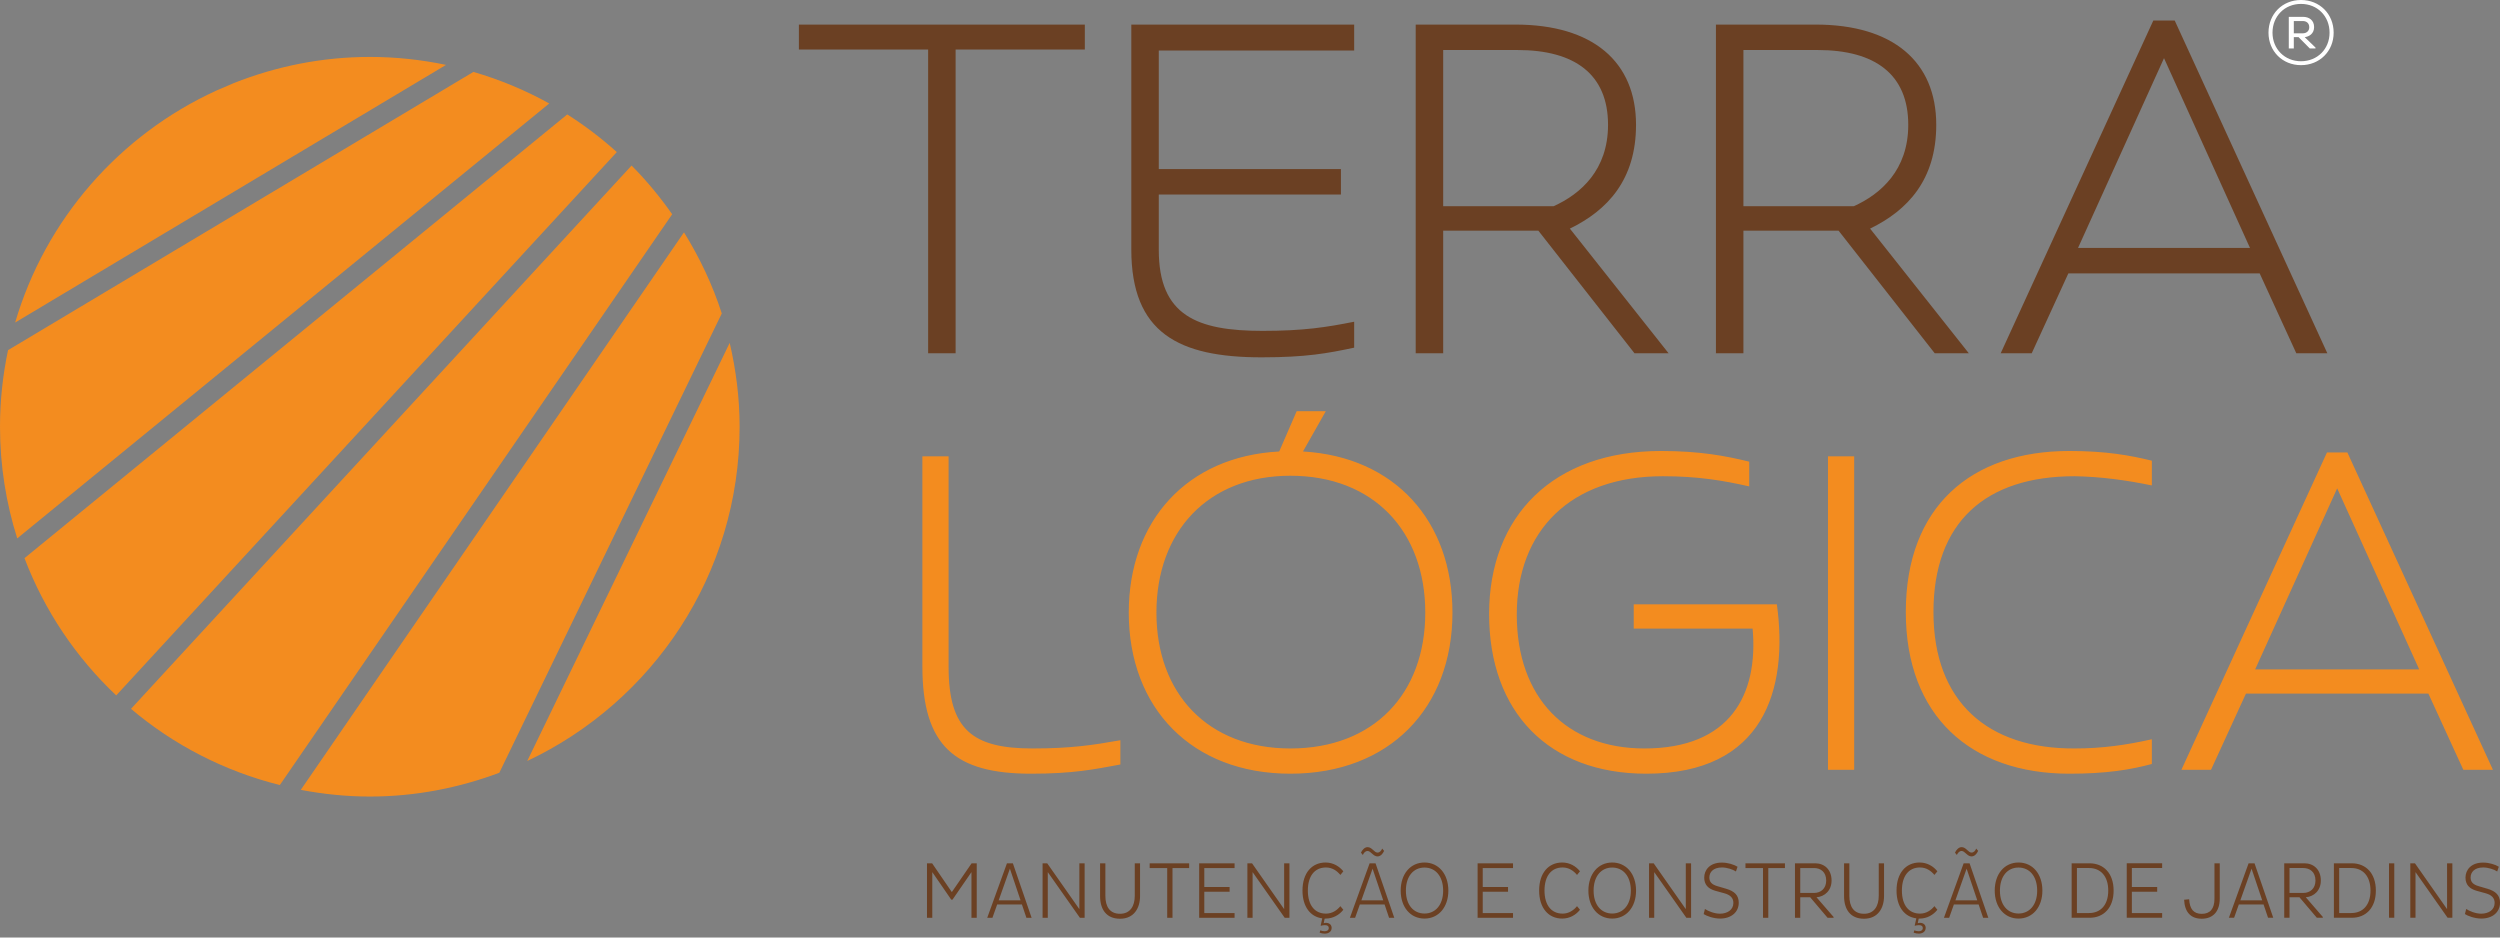 <svg width="100%" height="100%" viewBox="0 0 360 135" version="1.1" xmlns="http://www.w3.org/2000/svg" xml:space="preserve" style="fill-rule:evenodd;clip-rule:evenodd;stroke-linejoin:round;stroke-miterlimit:1.414;">
    <rect x="0" y="0" width="360" height="135" fill="#808080" stroke="none"/>
    <path d="M156.217,7.129l0,-3.59l-41.176,0l0,3.59l18.61,0l0,43.741l3.957,0l0,-43.741l18.609,0Zm38.783,42.935l0,-3.736c-4.031,0.805 -7.328,1.318 -13.189,1.318c-9.451,0 -14.946,-2.198 -14.946,-11.65l0,-7.986l26.229,0l0,-3.663l-26.229,0l0,-17.071l28.135,0l0,-3.737l-32.092,0l0,32.384c0,12.016 6.814,15.533 18.756,15.533c6.448,0 9.525,-0.586 13.336,-1.392Zm28.718,-20.368l-15.899,0l0,-22.493l10.697,0c8.279,0 13.041,3.516 13.041,10.77c0,6.521 -3.955,9.964 -7.839,11.723Zm16.559,21.174l-14.215,-17.951c5.422,-2.637 9.526,-7.033 9.526,-14.946c0,-9.086 -6.228,-14.434 -17.365,-14.434l-14.361,0l0,47.331l3.957,0l0,-17.658l13.701,0l13.848,17.658l4.909,0Zm26.673,-21.174l-15.899,0l0,-22.493l10.697,0c8.279,0 13.041,3.516 13.041,10.77c0,6.521 -3.956,9.964 -7.839,11.723Zm16.559,21.174l-14.215,-17.951c5.422,-2.637 9.526,-7.033 9.526,-14.946c0,-9.086 -6.228,-14.434 -17.365,-14.434l-14.361,0l0,47.331l3.957,0l0,-17.658l13.701,0l13.848,17.658l4.909,0Zm40.491,-15.166l-24.764,0l12.382,-27.33l12.382,27.33Zm11.137,15.166l-21.98,-47.918l-3.078,0l-21.98,47.918l4.469,0l5.276,-11.503l27.549,0l5.275,11.503l4.469,0Z" style="fill:#6B4023;fill-rule:nonzero;"></path>
    <path d="M161.335,110.086l0,-3.494c-3.913,0.699 -7.128,1.188 -12.648,1.188c-8.596,0 -12.09,-2.656 -12.09,-11.74l0,-30.329l-3.774,0l0,30.259c0,11.461 4.682,15.443 15.654,15.443c6.08,0 9.084,-0.628 12.858,-1.327Zm24.478,1.327c14.256,0 23.341,-9.433 23.341,-23.2c0,-13.208 -8.316,-22.432 -21.524,-23.2l3.284,-5.801l-4.193,0l-2.515,5.801c-13.278,0.698 -21.664,9.992 -21.664,23.2c0,13.767 9.085,23.2 23.271,23.2Zm19.427,-23.2c0,11.67 -7.408,19.567 -19.427,19.567c-11.88,0 -19.287,-7.897 -19.287,-19.567c0,-11.67 7.407,-19.706 19.287,-19.706c12.019,0 19.427,8.036 19.427,19.706Zm50.632,-1.188l-20.615,0l0,3.494l17.121,0c0.839,9.504 -3.215,17.261 -15.583,17.261c-11.182,0 -18.379,-7.268 -18.379,-19.287c0,-12.09 7.756,-19.917 21.034,-19.917c5.101,0 8.735,0.63 12.439,1.468l0,-3.564c-3.424,-0.839 -7.128,-1.538 -12.719,-1.538c-15.514,0 -24.738,9.365 -24.738,23.48c0,14.117 8.596,22.991 22.642,22.991c16.912,0 20.475,-12.089 18.798,-24.388Zm11.131,23.83l0,-45.144l-3.773,0l0,45.144l3.773,0Zm42.864,-0.839l0,-3.563c-3.704,0.838 -7.199,1.327 -11.112,1.327c-12.509,0.07 -20.336,-6.708 -20.336,-19.637c0,-12.928 7.478,-19.567 20.336,-19.567c3.774,0.07 7.408,0.559 11.112,1.328l0,-3.564c-3.145,-0.768 -6.569,-1.398 -11.881,-1.398c-14.186,0 -23.55,8.037 -23.55,23.201c0,14.955 9.364,23.27 23.55,23.27c5.312,0 8.736,-0.558 11.881,-1.397Zm38.495,-13.626l-23.619,0l11.81,-26.067l11.809,26.067Zm10.623,14.465l-20.964,-45.703l-2.935,0l-20.966,45.703l4.264,0l5.031,-10.972l26.274,0l5.033,10.972l4.263,0Z" style="fill:#F38C1F;fill-rule:nonzero;"></path>
    <path d="M18.865,102.074c6.112,5.179 13.413,8.965 21.429,10.973l56.499,-82.196c-1.758,-2.497 -3.696,-4.858 -5.847,-7.012l-72.081,78.235Zm57.056,7.508c18.057,-8.521 30.583,-26.841 30.583,-48.132c0,-4.16 -0.525,-8.19 -1.427,-12.076l-29.156,60.208Zm-32.61,4.158c3.224,0.61 6.54,0.962 9.941,0.962c6.572,0 12.838,-1.247 18.649,-3.424l32.033,-66.144c-1.333,-4.144 -3.189,-8.043 -5.441,-11.675l-55.182,80.281Zm-39.786,-33.365c2.883,7.571 7.427,14.303 13.21,19.764l72.086,-78.239c-2.221,-2 -4.601,-3.816 -7.136,-5.422l-78.16,63.897Zm64.644,-70.019l-67.011,40.066c-0.75,3.56 -1.158,7.245 -1.158,11.028c0,5.605 0.877,11.002 2.482,16.077l76.607,-62.626c-3.425,-1.905 -7.084,-3.427 -10.92,-4.545Zm-14.917,-2.158c-6.915,0 -13.503,1.36 -19.565,3.76l-2.559,1.097c-13.903,6.368 -24.582,18.511 -28.948,33.391l62.049,-37.103c-3.543,-0.743 -7.212,-1.145 -10.977,-1.145Z" style="fill:#F38C1F;fill-rule:nonzero;"></path>
    <path d="M139.89,132.16l0.76,0l0,-7.843l-0.738,0l-2.848,4.141l-2.837,-4.141l-0.739,0l0,7.843l0.762,0l0,-6.574l2.733,3.968l0.173,0l2.734,-3.968l0,6.574Zm2.272,0l0.749,0l0.681,-1.914l3.564,0l0.645,1.914l0.75,0l-2.698,-7.843l-0.854,0l-2.837,7.843Zm3.264,-7.07l1.533,4.556l-3.148,0l1.615,-4.556Zm10.08,7.07l0.68,0l0,-7.843l-0.76,0l0,6.598l-4.626,-6.598l-0.668,0l0,7.843l0.749,0l0,-6.574l4.625,6.574Zm3.668,-7.843l-0.762,0l0,4.718c0,1.926 0.912,3.264 2.872,3.264c1.973,0 2.884,-1.488 2.884,-3.264l0,-4.718l-0.761,0l0,4.671c0,1.477 -0.646,2.596 -2.123,2.596c-1.476,0 -2.11,-1.027 -2.11,-2.584l0,-4.683Zm12.064,0.681l0,-0.681l-5.686,0l0,0.681l2.526,0l0,7.162l0.762,0l0,-7.162l2.398,0Zm6.54,7.162l0,-0.68l-4.36,0l0,-3.068l3.645,0l0,-0.681l-3.645,0l0,-2.733l4.36,0l0,-0.681l-5.098,0l0,7.843l5.098,0Zm7.22,0l0.68,0l0,-7.843l-0.761,0l0,6.598l-4.624,-6.598l-0.67,0l0,7.843l0.75,0l0,-6.574l4.625,6.574Zm5.179,1.108l0.023,0.046c0.15,-0.057 0.403,-0.093 0.599,-0.093c0.358,0 0.543,0.151 0.543,0.404c0,0.323 -0.242,0.474 -0.612,0.474c-0.219,0 -0.426,-0.059 -0.611,-0.128l-0.092,0.335c0.242,0.092 0.496,0.138 0.726,0.138c0.554,0 1.004,-0.288 1.004,-0.83c0,-0.427 -0.311,-0.727 -0.83,-0.727c-0.093,0 -0.231,0.023 -0.312,0.046l0.138,-0.657l0.128,0c1.106,0 1.995,-0.554 2.56,-1.269l-0.427,-0.519c-0.484,0.589 -1.164,1.073 -2.076,1.073c-1.615,0 -2.607,-1.211 -2.607,-3.322c0,-2.111 0.992,-3.322 2.607,-3.322c0.912,0 1.592,0.485 2.076,1.073l0.427,-0.519c-0.565,-0.715 -1.454,-1.269 -2.56,-1.269c-1.973,0 -3.323,1.511 -3.323,4.037c0,2.318 1.131,3.783 2.849,4.003l-0.23,1.026Zm4.21,-1.108l0.75,0l0.68,-1.914l3.564,0l0.646,1.914l0.749,0l-2.699,-7.843l-0.853,0l-2.837,7.843Zm3.264,-7.07l1.534,4.556l-3.149,0l1.615,-4.556Zm-1.407,-1.973c0.15,-0.311 0.357,-0.576 0.691,-0.576c0.462,0 0.808,0.784 1.42,0.784c0.438,0 0.76,-0.368 0.957,-0.795l-0.277,-0.335c-0.127,0.311 -0.346,0.577 -0.68,0.577c-0.474,0 -0.785,-0.784 -1.42,-0.784c-0.426,0 -0.783,0.403 -0.956,0.796l0.265,0.333Zm5.455,5.134c0,2.399 1.419,4.025 3.426,4.025c2.018,0 3.437,-1.626 3.437,-4.025c0,-2.423 -1.419,-4.049 -3.437,-4.049c-2.007,0 -3.426,1.626 -3.426,4.049Zm0.749,0c0,-2.1 1.12,-3.323 2.677,-3.323c1.556,0 2.687,1.223 2.687,3.323c0,2.076 -1.131,3.298 -2.687,3.298c-1.557,0 -2.677,-1.222 -2.677,-3.298Zm15.425,3.909l0,-0.68l-4.361,0l0,-3.068l3.645,0l0,-0.681l-3.645,0l0,-2.733l4.361,0l0,-0.681l-5.099,0l0,7.843l5.099,0Zm3.762,-3.921c0,2.526 1.349,4.037 3.322,4.037c1.107,0 1.996,-0.554 2.56,-1.269l-0.427,-0.519c-0.484,0.589 -1.164,1.073 -2.076,1.073c-1.614,0 -2.606,-1.211 -2.606,-3.322c0,-2.111 0.992,-3.322 2.606,-3.322c0.912,0 1.592,0.485 2.076,1.073l0.427,-0.519c-0.564,-0.715 -1.453,-1.269 -2.56,-1.269c-1.973,0 -3.322,1.511 -3.322,4.037Zm7.093,0.012c0,2.399 1.419,4.025 3.426,4.025c2.018,0 3.437,-1.626 3.437,-4.025c0,-2.423 -1.419,-4.049 -3.437,-4.049c-2.007,0 -3.426,1.626 -3.426,4.049Zm0.75,0c0,-2.1 1.119,-3.323 2.676,-3.323c1.557,0 2.687,1.223 2.687,3.323c0,2.076 -1.13,3.298 -2.687,3.298c-1.557,0 -2.676,-1.222 -2.676,-3.298Zm13.357,3.909l0.68,0l0,-7.843l-0.762,0l0,6.598l-4.625,-6.598l-0.669,0l0,7.843l0.75,0l0,-6.574l4.626,6.574Zm2.491,-0.53c0.426,0.277 1.418,0.646 2.364,0.646c1.58,0 2.688,-0.9 2.688,-2.284c0,-1.073 -0.623,-1.661 -1.8,-2.007l-1.292,-0.38c-0.749,-0.219 -1.141,-0.577 -1.141,-1.246c0,-0.761 0.554,-1.442 1.822,-1.442c0.703,0 1.557,0.277 2.007,0.577l0.231,-0.681c-0.497,-0.311 -1.385,-0.599 -2.261,-0.599c-1.753,0 -2.538,1.072 -2.538,2.168c0,1.015 0.577,1.603 1.592,1.892l1.303,0.357c0.912,0.254 1.304,0.704 1.304,1.396c0,0.991 -0.865,1.545 -1.938,1.545c-0.831,0 -1.73,-0.392 -2.157,-0.68l-0.184,0.738Zm11.706,-6.632l0,-0.681l-5.686,0l0,0.681l2.526,0l0,7.162l0.761,0l0,-7.162l2.399,0Zm1.442,7.162l0.761,0l0,-2.952l1.431,0l2.502,2.952l0.866,0l0,-0.114l-2.458,-2.838c1.188,-0.093 2.169,-0.98 2.169,-2.41c0,-1.615 -1.072,-2.481 -2.352,-2.481l-2.919,0l0,7.843Zm2.745,-7.162c0.946,0 1.753,0.565 1.753,1.8c0,1.164 -0.784,1.787 -1.753,1.787l-1.984,0l0,-3.587l1.984,0Zm5.087,-0.681l-0.762,0l0,4.718c0,1.926 0.911,3.264 2.872,3.264c1.973,0 2.884,-1.488 2.884,-3.264l0,-4.718l-0.762,0l0,4.671c0,1.477 -0.646,2.596 -2.122,2.596c-1.476,0 -2.11,-1.027 -2.11,-2.584l0,-4.683Zm9.411,8.951l0.023,0.046c0.15,-0.057 0.404,-0.093 0.6,-0.093c0.358,0 0.542,0.151 0.542,0.404c0,0.323 -0.242,0.474 -0.612,0.474c-0.219,0 -0.426,-0.059 -0.611,-0.128l-0.092,0.335c0.242,0.092 0.496,0.138 0.727,0.138c0.553,0 1.004,-0.288 1.004,-0.83c0,-0.427 -0.312,-0.727 -0.832,-0.727c-0.092,0 -0.23,0.023 -0.311,0.046l0.139,-0.657l0.126,0c1.108,0 1.996,-0.554 2.561,-1.269l-0.426,-0.519c-0.485,0.589 -1.166,1.073 -2.077,1.073c-1.615,0 -2.606,-1.211 -2.606,-3.322c0,-2.111 0.991,-3.322 2.606,-3.322c0.911,0 1.592,0.485 2.077,1.073l0.426,-0.519c-0.565,-0.715 -1.453,-1.269 -2.561,-1.269c-1.972,0 -3.321,1.511 -3.321,4.037c0,2.318 1.13,3.783 2.849,4.003l-0.231,1.026Zm4.21,-1.108l0.749,0l0.681,-1.914l3.564,0l0.646,1.914l0.75,0l-2.699,-7.843l-0.854,0l-2.837,7.843Zm3.264,-7.07l1.534,4.556l-3.148,0l1.614,-4.556Zm-1.407,-1.973c0.15,-0.311 0.357,-0.576 0.692,-0.576c0.461,0 0.807,0.784 1.419,0.784c0.438,0 0.761,-0.368 0.957,-0.795l-0.277,-0.335c-0.127,0.311 -0.346,0.577 -0.68,0.577c-0.473,0 -0.785,-0.784 -1.419,-0.784c-0.427,0 -0.785,0.403 -0.958,0.796l0.266,0.333Zm5.455,5.134c0,2.399 1.419,4.025 3.426,4.025c2.018,0 3.437,-1.626 3.437,-4.025c0,-2.423 -1.419,-4.049 -3.437,-4.049c-2.007,0 -3.426,1.626 -3.426,4.049Zm0.75,0c0,-2.1 1.118,-3.323 2.676,-3.323c1.557,0 2.687,1.223 2.687,3.323c0,2.076 -1.13,3.298 -2.687,3.298c-1.558,0 -2.676,-1.222 -2.676,-3.298Zm10.326,3.909l2.595,0c1.972,0 3.449,-1.384 3.449,-3.909c0,-2.55 -1.477,-3.922 -3.449,-3.934l-2.595,0l0,7.843Zm0.761,-0.68l0,-6.482l1.753,0c1.626,0 2.757,1.13 2.757,3.253c0,2.099 -1.131,3.229 -2.757,3.229l-1.753,0Zm12.272,0.68l0,-0.68l-4.361,0l0,-3.068l3.645,0l0,-0.681l-3.645,0l0,-2.733l4.361,0l0,-0.681l-5.098,0l0,7.843l5.098,0Zm3.163,-2.595c0.08,1.742 0.922,2.734 2.537,2.734c1.684,0 2.595,-1.119 2.595,-2.883l0,-5.099l-0.761,0l0,5.11c0,1.453 -0.646,2.168 -1.823,2.168c-1.175,0 -1.741,-0.68 -1.822,-2.099l-0.726,0.069Zm6.448,2.595l0.749,0l0.681,-1.914l3.563,0l0.646,1.914l0.75,0l-2.699,-7.843l-0.853,0l-2.837,7.843Zm3.264,-7.07l1.533,4.556l-3.148,0l1.615,-4.556Zm4.705,7.07l0.761,0l0,-2.952l1.43,0l2.504,2.952l0.864,0l0,-0.114l-2.456,-2.838c1.188,-0.093 2.168,-0.98 2.168,-2.41c0,-1.615 -1.073,-2.481 -2.353,-2.481l-2.918,0l0,7.843Zm2.745,-7.162c0.946,0 1.753,0.565 1.753,1.8c0,1.164 -0.784,1.787 -1.753,1.787l-1.984,0l0,-3.587l1.984,0Zm4.406,7.162l2.595,0c1.972,0 3.448,-1.384 3.448,-3.909c0,-2.55 -1.476,-3.922 -3.448,-3.934l-2.595,0l0,7.843Zm0.761,-0.68l0,-6.482l1.753,0c1.627,0 2.757,1.13 2.757,3.253c0,2.099 -1.13,3.229 -2.757,3.229l-1.753,0Zm7.175,0.68l0.76,0l0,-7.843l-0.76,0l0,7.843Zm8.441,0l0.682,0l0,-7.843l-0.761,0l0,6.598l-4.626,-6.598l-0.669,0l0,7.843l0.75,0l0,-6.574l4.624,6.574Zm2.492,-0.53c0.427,0.277 1.419,0.646 2.365,0.646c1.58,0 2.687,-0.9 2.687,-2.284c0,-1.073 -0.623,-1.661 -1.8,-2.007l-1.291,-0.38c-0.75,-0.219 -1.143,-0.577 -1.143,-1.246c0,-0.761 0.555,-1.442 1.823,-1.442c0.704,0 1.558,0.277 2.007,0.577l0.231,-0.681c-0.496,-0.311 -1.384,-0.599 -2.261,-0.599c-1.752,0 -2.537,1.072 -2.537,2.168c0,1.015 0.577,1.603 1.592,1.892l1.303,0.357c0.911,0.254 1.303,0.704 1.303,1.396c0,0.991 -0.865,1.545 -1.937,1.545c-0.831,0 -1.731,-0.392 -2.157,-0.68l-0.185,0.738Z" style="fill:#6B4023;fill-rule:nonzero;"></path>
    <path d="M326.663,4.704c0,2.668 2.011,4.678 4.678,4.678c2.694,0 4.705,-2.01 4.705,-4.678c0,-2.694 -2.011,-4.704 -4.705,-4.704c-2.667,0 -4.678,2.01 -4.678,4.704Zm0.577,0c0,-2.372 1.756,-4.141 4.101,-4.141c2.373,0 4.115,1.769 4.115,4.141c0,2.346 -1.742,4.115 -4.115,4.115c-2.345,0 -4.101,-1.769 -4.101,-4.115Zm2.345,2.279l0.724,0l0,-1.635l0.684,0l1.621,1.635l0.818,0l0,-0.134l-1.555,-1.501c0.617,-0.067 1.354,-0.482 1.354,-1.448c0,-1.005 -0.737,-1.475 -1.595,-1.475l-2.051,0l0,4.558Zm2.024,-3.954c0.496,0 0.925,0.282 0.925,0.898c0,0.536 -0.402,0.871 -0.925,0.871l-1.3,0l0,-1.769l1.3,0Z" style="fill:#fff;fill-rule:nonzero;"></path>
</svg>